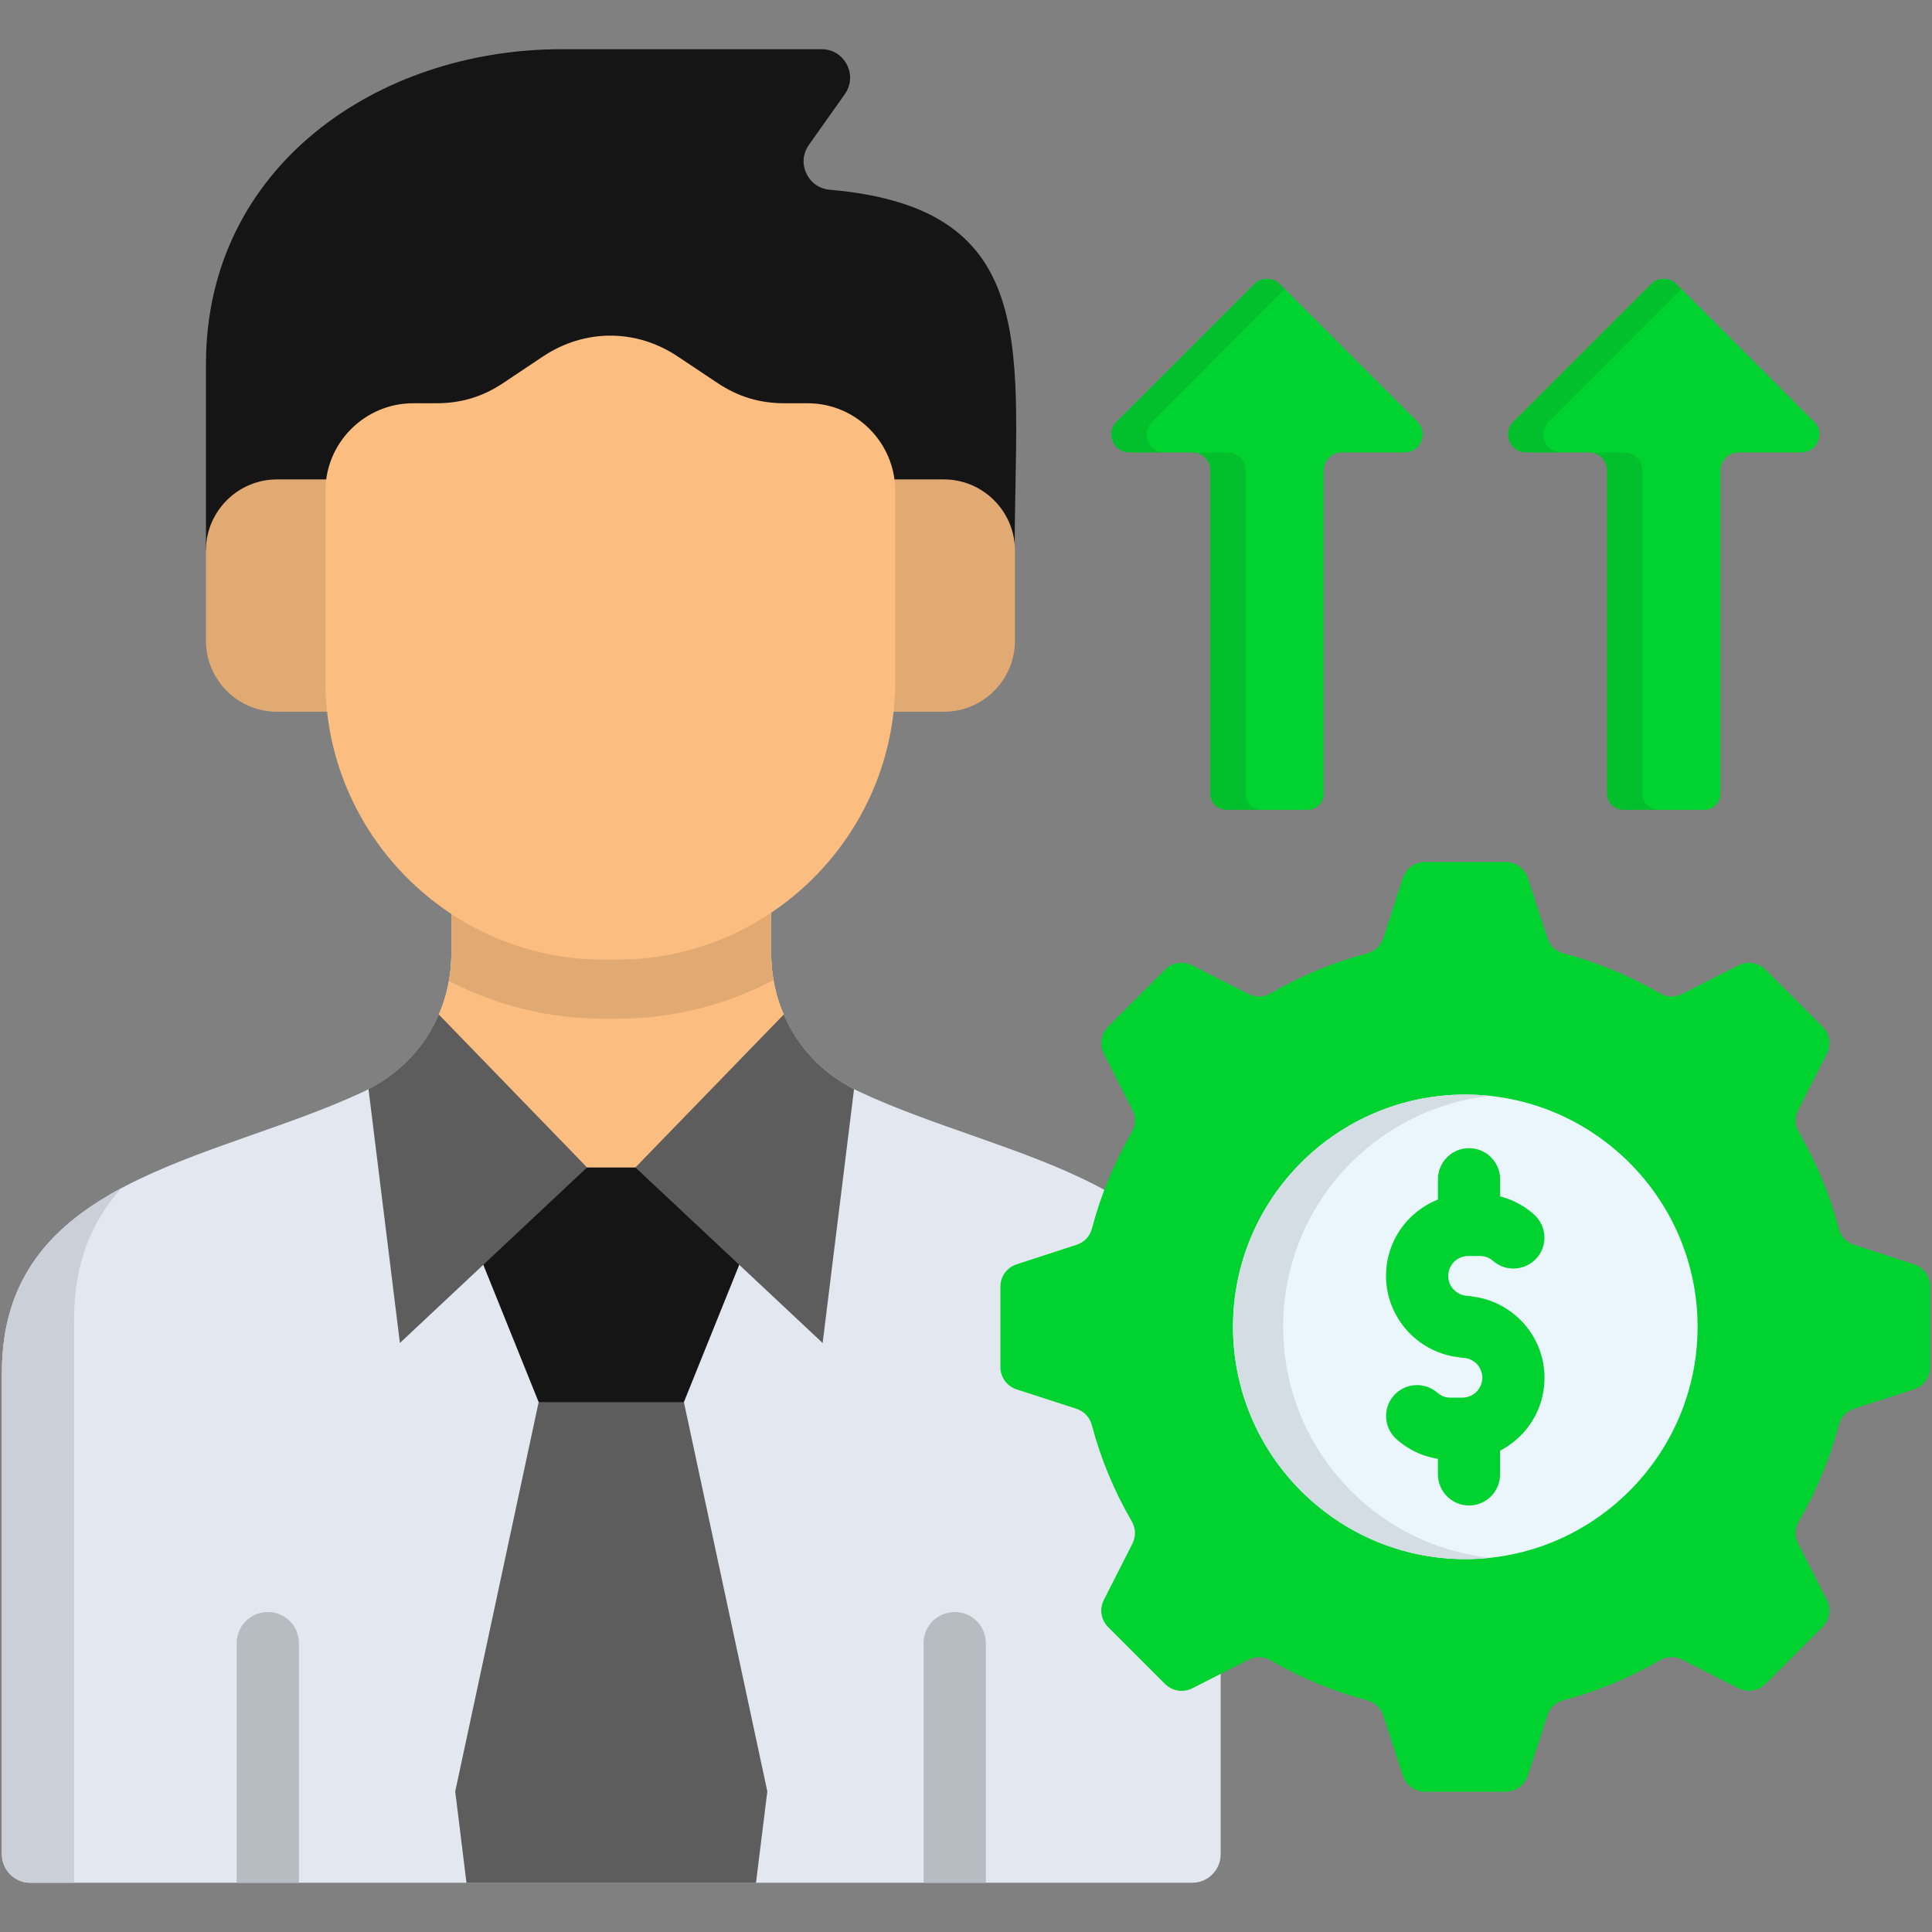 <svg width="200" height="200" viewBox="0 0 200 200" fill="none" xmlns="http://www.w3.org/2000/svg">
<rect x="0" y="0" width="200" height="200" fill="#808080" stroke="none"/>
<path fill-rule="evenodd" clip-rule="evenodd" d="M21.32 56.977H105.039C105.039 36.648 108.246 21.578 85.887 19.641C84.805 19.539 83.926 18.922 83.469 17.941C83.012 16.961 83.113 15.898 83.731 15.008L87.461 9.738C88.102 8.812 88.18 7.684 87.668 6.691C87.144 5.688 86.184 5.094 85.055 5.094H58.121C39.094 5.094 21.32 17.254 21.32 37.684V56.977Z" fill="#151515"/>
<path fill-rule="evenodd" clip-rule="evenodd" d="M28.668 49.629H97.719C101.758 49.629 105.066 52.938 105.066 56.977V66.332C105.066 70.383 101.758 73.68 97.719 73.68H28.668C24.617 73.68 21.32 70.383 21.32 66.332V56.977C21.32 52.938 24.617 49.629 28.668 49.629Z" fill="#E2AA73"/>
<path fill-rule="evenodd" clip-rule="evenodd" d="M46.727 85.711H79.832V98.613C79.832 104.957 83.289 110.375 89.039 113.055C104.555 120.285 126.363 121.988 126.363 142.086V191.961C126.363 193.582 125.039 194.902 123.422 194.902H3.129C1.52 194.902 0.195 193.578 0.195 191.961V142.09C0.195 121.988 22.008 120.289 37.52 113.059C43.27 110.379 46.727 104.961 46.727 98.617V85.711Z" fill="#E2E7F0"/>
<path fill-rule="evenodd" clip-rule="evenodd" d="M46.727 85.711H79.832V98.613C79.832 100.906 80.289 103.062 81.133 105.023V122.031H45.426V105.023C46.27 103.062 46.727 100.906 46.727 98.613V85.711Z" fill="#FBBD80"/>
<path fill-rule="evenodd" clip-rule="evenodd" d="M46.727 85.711H79.832V98.613C79.832 99.582 79.91 100.543 80.07 101.453C75.082 104.087 69.524 105.462 63.883 105.457H62.492C56.719 105.457 51.266 104.043 46.465 101.543C46.637 100.598 46.727 99.613 46.727 98.609V85.711Z" fill="#E2AA73"/>
<path fill-rule="evenodd" clip-rule="evenodd" d="M70.168 36.909L74.242 39.624C76.398 41.073 78.633 41.745 81.223 41.745H83.606C88.602 41.745 92.676 45.819 92.676 50.827V70.538C92.676 86.382 79.715 99.343 63.883 99.343H62.492C46.648 99.343 33.688 86.382 33.688 70.538V50.827C33.688 45.819 37.77 41.745 42.77 41.745H45.152C47.742 41.745 49.977 41.073 52.133 39.624L56.195 36.909C60.52 34.023 65.856 34.023 70.168 36.909Z" fill="#FBBD80"/>
<path fill-rule="evenodd" clip-rule="evenodd" d="M63.277 134.938L55.762 145.145L47.125 185.449L48.289 194.906H78.258L79.434 185.449L70.797 145.145L63.277 134.938Z" fill="#5D5D5D"/>
<path fill-rule="evenodd" clip-rule="evenodd" d="M80.586 120.859L70.797 145.145H55.762L45.973 120.859H63.277H80.586Z" fill="#151515"/>
<path fill-rule="evenodd" clip-rule="evenodd" d="M38.148 112.746C41.504 111.012 44.023 108.309 45.426 105.023L60.77 120.855L41.398 139.027L38.148 112.746ZM88.41 112.746C85.043 111.012 82.535 108.309 81.133 105.023L65.777 120.855L85.16 139.027L88.41 112.746Z" fill="#5D5D5D"/>
<path fill-rule="evenodd" clip-rule="evenodd" d="M7.668 194.906V136.547C7.668 130.637 9.551 126.312 12.609 122.973C5.43 126.801 0.195 132.23 0.195 142.09V191.965C0.195 193.586 1.52 194.906 3.129 194.906H7.668Z" fill="#CBD0D8"/>
<path fill-rule="evenodd" clip-rule="evenodd" d="M102.055 194.906H95.609V170.094C95.609 168.312 97.059 166.875 98.836 166.875C100.613 166.875 102.055 168.312 102.055 170.094V194.906ZM30.938 194.906H24.504V170.094C24.504 168.312 25.941 166.875 27.723 166.875C29.504 166.875 30.941 168.312 30.941 170.094V194.906H30.938Z" fill="#B7BBC2"/>
<path fill-rule="evenodd" clip-rule="evenodd" d="M161.875 176.004C165.398 175.07 168.73 173.676 171.812 171.887C172.555 171.453 173.387 171.43 174.152 171.816L179.938 174.758C180.895 175.25 182.016 175.066 182.777 174.312L188.652 168.438C189.418 167.672 189.586 166.555 189.098 165.598L186.156 159.812C185.77 159.047 185.793 158.203 186.227 157.461C188.016 154.391 189.422 151.063 190.344 147.535C190.559 146.703 191.133 146.098 191.953 145.824L198.125 143.828C199.152 143.496 199.812 142.574 199.812 141.5V133.203C199.812 132.129 199.152 131.207 198.125 130.875L191.953 128.867C191.133 128.605 190.562 128 190.344 127.168C189.41 123.645 188.016 120.312 186.227 117.23C185.793 116.488 185.77 115.656 186.156 114.891L189.098 109.105C189.59 108.148 189.418 107.027 188.652 106.266L182.777 100.391C182.012 99.625 180.895 99.457 179.938 99.945L174.152 102.887C173.387 103.273 172.555 103.25 171.812 102.816C168.734 101.027 165.402 99.621 161.875 98.699C161.043 98.484 160.437 97.914 160.176 97.09L158.168 90.918C157.836 89.891 156.914 89.231 155.84 89.231H147.535C146.461 89.231 145.551 89.891 145.207 90.918L143.211 97.09C142.938 97.91 142.332 98.481 141.5 98.699C137.977 99.625 134.645 101.027 131.562 102.816C130.832 103.25 129.988 103.273 129.223 102.887L123.438 99.945C122.48 99.453 121.359 99.625 120.598 100.391L114.723 106.266C113.969 107.031 113.789 108.148 114.277 109.105L117.219 114.891C117.605 115.656 117.582 116.488 117.148 117.23C115.359 120.309 113.965 123.641 113.043 127.168C112.816 128 112.246 128.605 111.422 128.867L105.262 130.875C104.234 131.207 103.562 132.129 103.562 133.203V141.508C103.562 142.582 104.234 143.504 105.262 143.836L111.422 145.832C112.242 146.105 112.812 146.711 113.031 147.543C113.965 151.066 115.359 154.398 117.148 157.469C117.582 158.211 117.605 159.055 117.219 159.82L114.277 165.605C113.785 166.563 113.969 167.684 114.723 168.445L120.598 174.32C121.363 175.074 122.48 175.254 123.438 174.766L129.223 171.824C129.988 171.438 130.82 171.461 131.562 171.895C134.641 173.684 137.973 175.078 141.5 176.012C142.332 176.227 142.938 176.797 143.211 177.621L145.207 183.781C145.551 184.809 146.461 185.48 147.535 185.48H155.84C156.914 185.48 157.836 184.809 158.168 183.781L160.176 177.621C160.437 176.789 161.043 176.219 161.875 176.004Z" fill="#00D32F"/>
<path fill-rule="evenodd" clip-rule="evenodd" d="M151.688 161.402C164.93 161.402 175.734 150.598 175.734 137.355C175.734 124.113 164.93 113.309 151.688 113.309C138.441 113.309 127.641 124.113 127.641 137.355C127.641 150.598 138.445 161.402 151.688 161.402Z" fill="#EBF5FC"/>
<path d="M158.781 125.707C160.117 126.871 160.254 128.902 159.09 130.223C157.914 131.559 155.895 131.695 154.562 130.531C154.379 130.371 154.164 130.234 153.922 130.145C153.707 130.066 153.465 130.02 153.203 130.02H151.984C151.414 130.02 150.902 130.258 150.523 130.625C150.16 131 149.918 131.516 149.918 132.086C149.918 132.633 150.133 133.137 150.488 133.5C150.852 133.875 151.355 134.129 151.891 134.141C152.074 134.152 152.246 134.176 152.402 134.211C154.41 134.449 156.199 135.398 157.535 136.777C158.996 138.305 159.887 140.371 159.887 142.629C159.887 144.969 158.941 147.102 157.398 148.629C156.776 149.247 156.065 149.77 155.289 150.18V152.621C155.289 154.402 153.852 155.848 152.07 155.848C150.289 155.848 148.852 154.398 148.852 152.621V151.023C148.281 150.922 147.723 150.773 147.187 150.578C146.23 150.215 145.352 149.676 144.586 149.004C143.25 147.84 143.113 145.809 144.277 144.477C144.838 143.837 145.631 143.446 146.48 143.391C147.329 143.335 148.165 143.619 148.805 144.18C149 144.34 149.215 144.477 149.445 144.566C149.66 144.645 149.902 144.68 150.176 144.68H151.395C151.953 144.68 152.469 144.453 152.844 144.074C153.207 143.711 153.449 143.195 153.449 142.625C153.449 142.078 153.234 141.574 152.879 141.199C152.523 140.836 152.035 140.594 151.5 140.57C151.328 140.559 151.168 140.535 151.008 140.5C149 140.273 147.188 139.336 145.863 137.957C144.391 136.418 143.48 134.352 143.48 132.082C143.48 129.73 144.437 127.609 145.969 126.07C146.789 125.262 147.758 124.609 148.855 124.176V122.078C148.855 120.309 150.293 118.859 152.074 118.859C153.855 118.859 155.293 120.309 155.293 122.078V123.848C155.602 123.926 155.898 124.031 156.184 124.133C157.141 124.496 158.031 125.035 158.781 125.707Z" fill="#00D32F"/>
<path fill-rule="evenodd" clip-rule="evenodd" d="M178.099 48.695C178.099 47.668 178.931 46.836 179.959 46.836H186.474C187.252 46.836 187.912 46.391 188.197 45.684C188.494 44.965 188.346 44.188 187.799 43.652L173.549 29.395C172.818 28.676 171.631 28.676 170.912 29.395L156.654 43.652C156.107 44.188 155.959 44.965 156.256 45.684C156.553 46.391 157.201 46.836 157.978 46.836H164.494C165.521 46.836 166.353 47.668 166.353 48.695V82.164C166.353 83.078 167.107 83.828 168.017 83.828H176.435C177.361 83.828 178.099 83.074 178.099 82.164V48.695ZM137.029 48.695C137.029 47.668 137.861 46.836 138.888 46.836H145.404C146.181 46.836 146.842 46.391 147.127 45.684C147.424 44.965 147.275 44.188 146.728 43.652L132.478 29.395C131.748 28.676 130.56 28.676 129.842 29.395L115.584 43.652C115.037 44.188 114.889 44.965 115.185 45.684C115.482 46.391 116.131 46.836 116.908 46.836H123.424C124.451 46.836 125.283 47.668 125.283 48.695V82.164C125.283 83.078 126.037 83.828 126.947 83.828H135.365C136.291 83.828 137.029 83.074 137.029 82.164V48.695Z" fill="#00D32F"/>
<path fill-rule="evenodd" clip-rule="evenodd" d="M154.289 161.266C142.23 159.977 132.832 149.754 132.832 137.355C132.832 124.945 142.23 114.734 154.289 113.445C153.434 113.355 152.566 113.309 151.688 113.309C138.41 113.309 127.641 124.066 127.641 137.355C127.641 150.633 138.41 161.402 151.688 161.402C152.566 161.402 153.434 161.355 154.289 161.266Z" fill="#D4DDE3"/>
<path opacity="0.1" fill-rule="evenodd" clip-rule="evenodd" d="M132.994 29.906L132.482 29.395C131.752 28.676 130.564 28.676 129.846 29.395L115.588 43.652C115.041 44.188 114.892 44.965 115.189 45.684C115.486 46.391 116.135 46.836 116.912 46.836H120.572C119.806 46.836 119.146 46.391 118.849 45.684C118.553 44.965 118.713 44.188 119.26 43.652L132.994 29.906ZM123.42 46.836C124.447 46.836 125.279 47.668 125.279 48.695V82.164C125.279 83.078 126.033 83.828 126.943 83.828H130.603C129.689 83.828 128.951 83.074 128.951 82.164V48.695C128.951 47.668 128.107 46.836 127.08 46.836H123.42ZM174.06 29.906L173.549 29.395C172.818 28.676 171.631 28.676 170.912 29.395L156.654 43.652C156.107 44.188 155.959 44.965 156.256 45.684C156.553 46.391 157.201 46.836 157.978 46.836H161.639C160.873 46.836 160.213 46.391 159.916 45.684C159.619 44.965 159.779 44.188 160.326 43.652L174.06 29.906ZM164.49 46.836C165.517 46.836 166.349 47.668 166.349 48.695V82.164C166.349 83.078 167.103 83.828 168.013 83.828H171.674C170.76 83.828 170.021 83.074 170.021 82.164V48.695C170.021 47.668 169.178 46.836 168.15 46.836H164.49Z" fill="#151515"/>
</svg>
